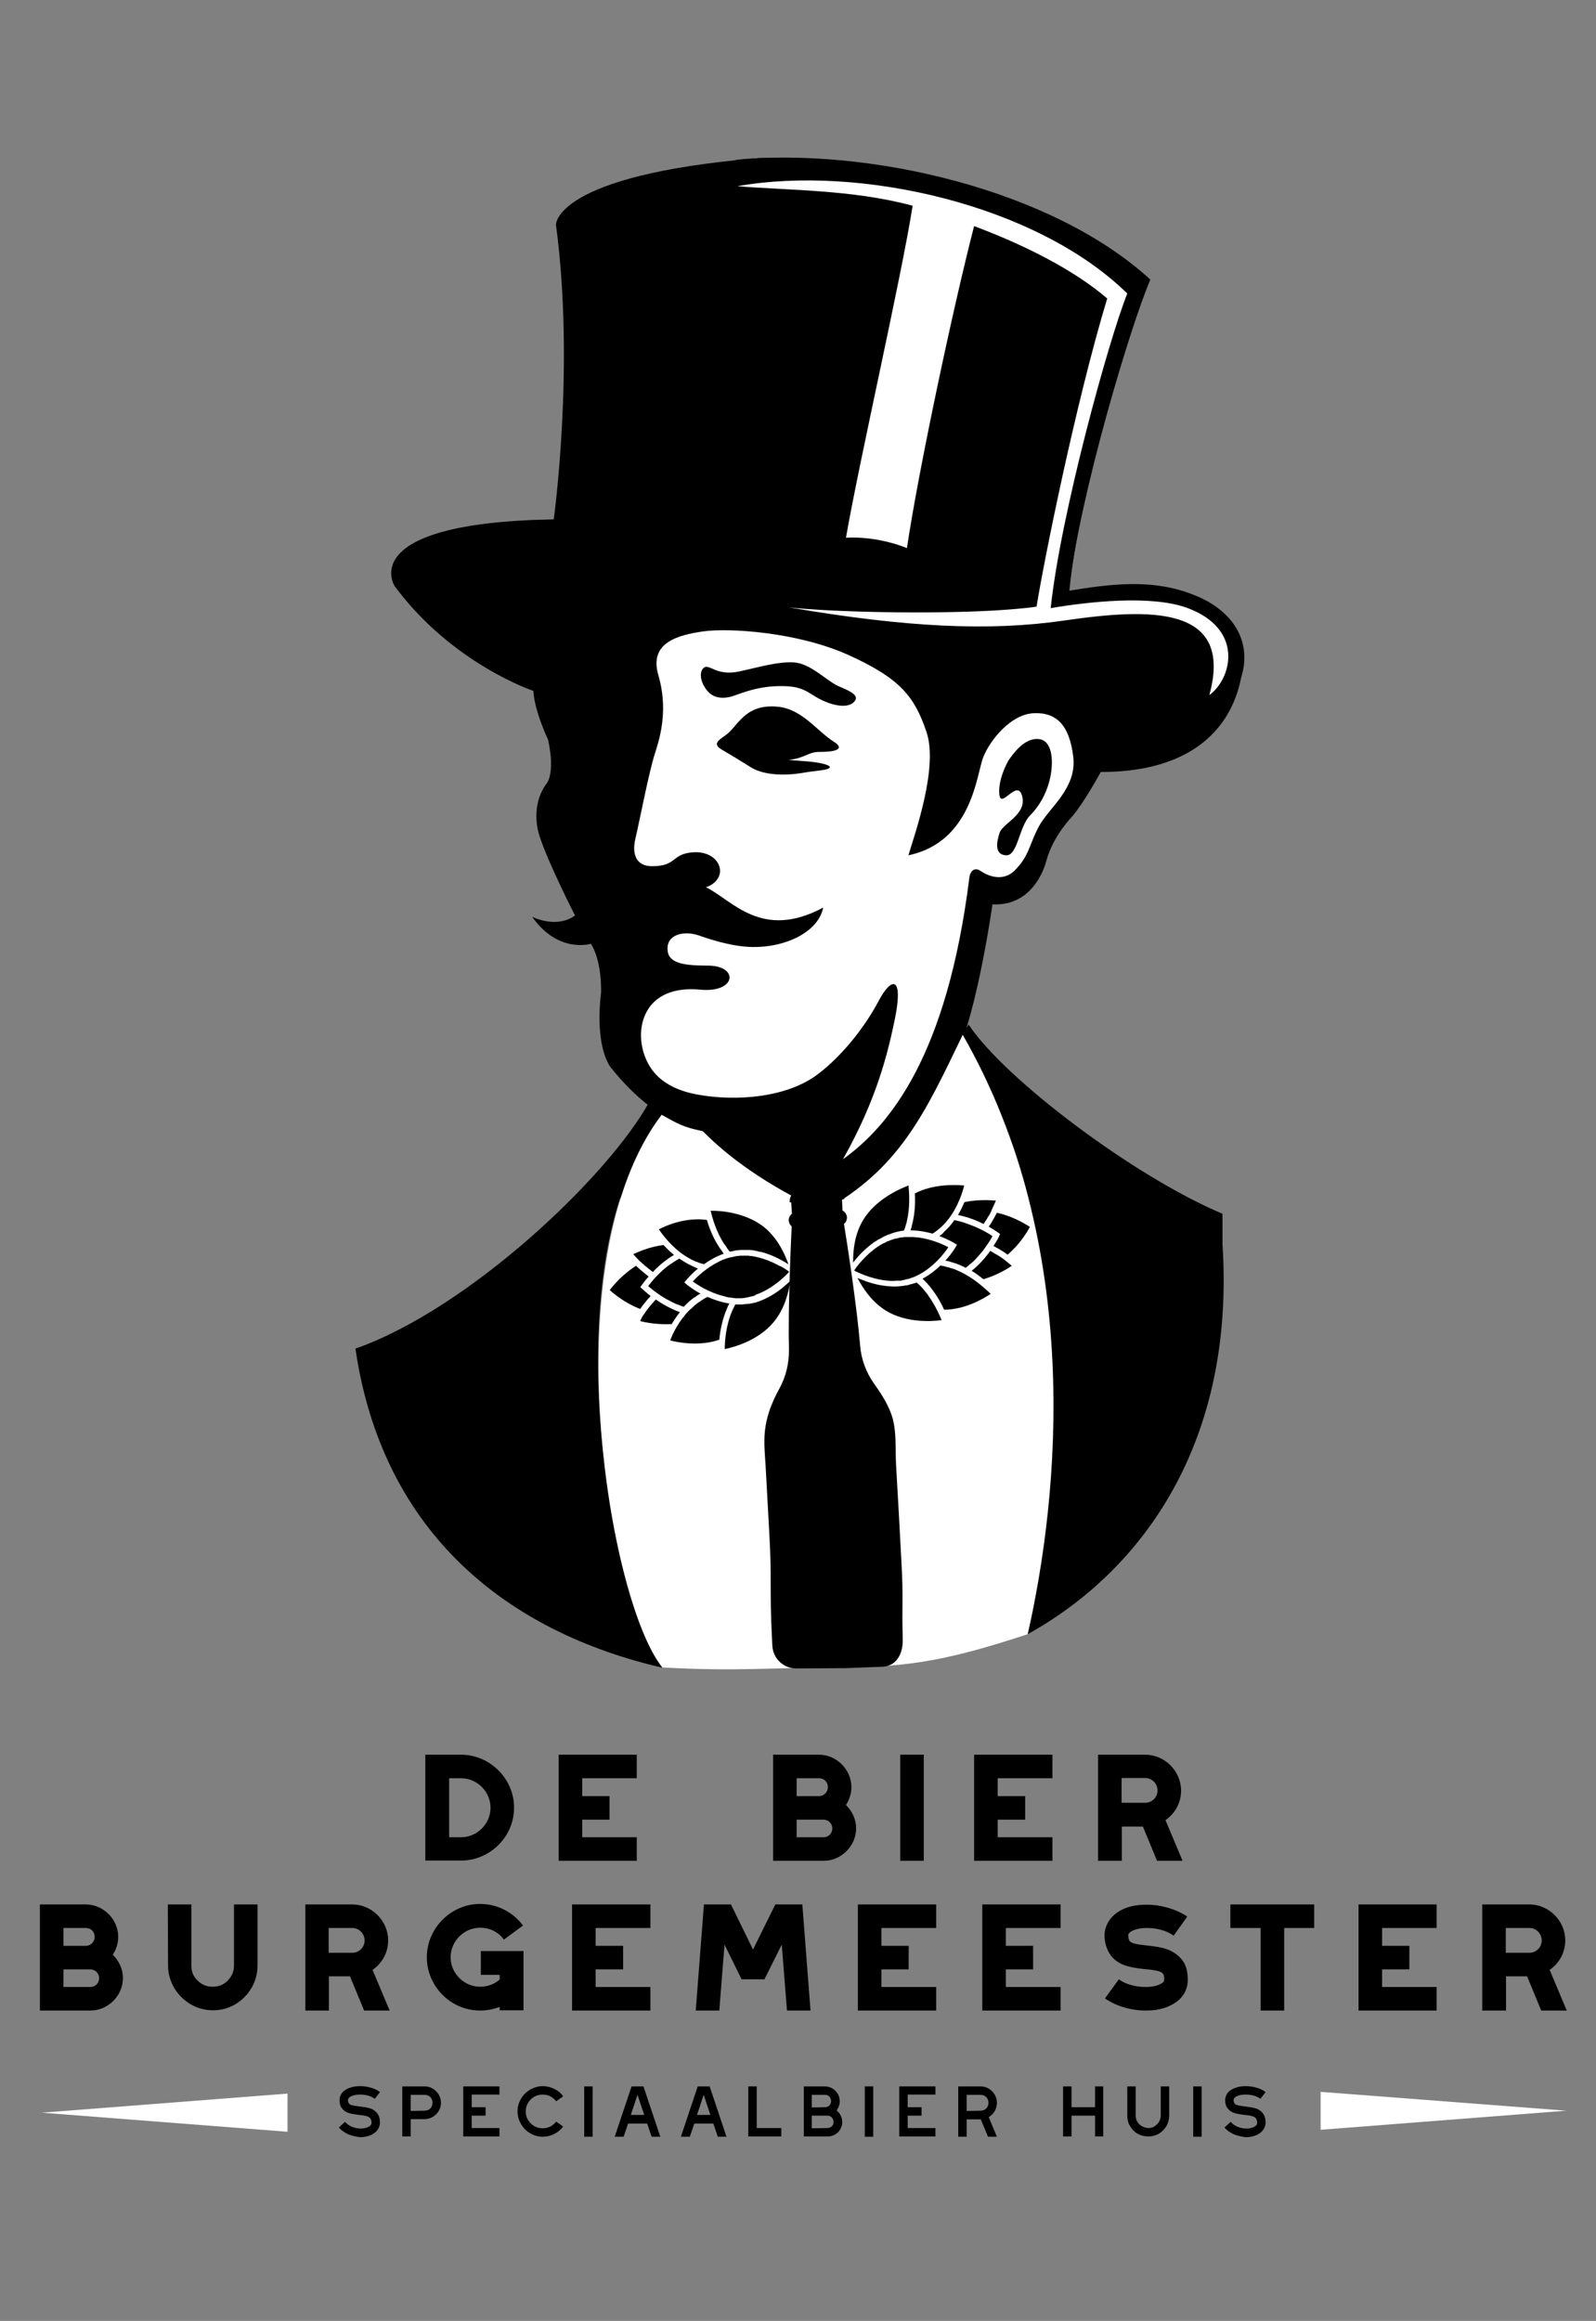<?xml version="1.0" encoding="utf-8"?>
<!-- Generator: Adobe Illustrator 27.8.0, SVG Export Plug-In . SVG Version: 6.00 Build 0)  -->
<svg version="1.1" id="Layer_1" xmlns="http://www.w3.org/2000/svg" xmlns:xlink="http://www.w3.org/1999/xlink" x="0px" y="0px"
	 viewBox="0 0 643.9 936.2" style="enable-background:new 0 0 643.9 936.2;" xml:space="preserve">
<rect x="0" y="0" width="643.9" height="936.2" fill="#808080" stroke="none"/>
<style type="text/css">
	.st0{clip-path:url(#SVGID_00000038406550443955408520000011823660507180866460_);}
	.st1{clip-path:url(#SVGID_00000015314654381175154960000017293824064820050356_);}
	.st2{clip-path:url(#SVGID_00000121251055681062736380000009161662499392169869_);fill:#FFFFFF;}
	.st3{clip-path:url(#SVGID_00000048478812570361067080000004967590202946053000_);fill:#FFFFFF;}
	.st4{clip-path:url(#SVGID_00000146493310029579813080000006212859285066217623_);}
	.st5{clip-path:url(#SVGID_00000181066418770070547060000017580915095556320645_);}
	.st6{clip-path:url(#SVGID_00000147202355163729237700000003971994219045053076_);}
	.st7{clip-path:url(#SVGID_00000138554007775464218550000017876099348112606115_);}
	.st8{clip-path:url(#SVGID_00000138556920183354544550000005600386942781010322_);}
	.st9{clip-path:url(#SVGID_00000041273017605360212680000003976379811202025354_);}
	.st10{clip-path:url(#SVGID_00000008854529135982028520000003441057476742027958_);}
	.st11{clip-path:url(#SVGID_00000134963165201622110320000009657994306043092372_);}
	.st12{clip-path:url(#SVGID_00000150821615072677217730000012086214016617986750_);}
	.st13{clip-path:url(#SVGID_00000133521255779538609900000010643952850959188353_);}
	.st14{clip-path:url(#SVGID_00000150069498370095535420000002348555681561183655_);}
	.st15{clip-path:url(#SVGID_00000156563311377902273900000010561065625869972645_);}
	.st16{clip-path:url(#SVGID_00000049187135715692049290000007794194455031883706_);}
	.st17{clip-path:url(#SVGID_00000013172185326415280660000009960901773020165008_);}
	.st18{clip-path:url(#SVGID_00000103255528346942437740000001524886475057552057_);}
	.st19{clip-path:url(#SVGID_00000055690307613582917430000011652557753725285000_);}
	.st20{clip-path:url(#SVGID_00000117672443021239155530000004435998749874673314_);}
	.st21{clip-path:url(#SVGID_00000127743940566055513280000005308083312781041306_);}
	.st22{clip-path:url(#SVGID_00000006688521583063691820000006434202314234232193_);}
	.st23{clip-path:url(#SVGID_00000160893159068706925520000009741725433520923299_);}
	.st24{clip-path:url(#SVGID_00000137826434349754970190000016172712421921010070_);}
	.st25{clip-path:url(#SVGID_00000052793839177238024640000017480805909761181361_);}
	.st26{clip-path:url(#SVGID_00000172432389257859995350000011599928189231923370_);fill:#FFFFFF;}
	.st27{clip-path:url(#SVGID_00000058585797052204482610000007786305742237098668_);}
	.st28{clip-path:url(#SVGID_00000024700600202419566770000003672723507779723399_);}
	.st29{clip-path:url(#SVGID_00000038370800753711895680000011562574781415073413_);}
	.st30{clip-path:url(#SVGID_00000157308353511967776540000006907249659877710000_);}
	.st31{clip-path:url(#SVGID_00000038376227529438852610000007454813316835818132_);}
	.st32{clip-path:url(#SVGID_00000088132494871868178940000008990414742013186441_);}
	.st33{clip-path:url(#SVGID_00000115509389030134932930000014947288329470026916_);}
	.st34{clip-path:url(#SVGID_00000079464218184134799170000008592051114390023828_);}
	.st35{clip-path:url(#SVGID_00000105395555880569066320000006950432065648999575_);}
	.st36{clip-path:url(#SVGID_00000016795392914808205960000006994925573509640331_);}
	.st37{clip-path:url(#SVGID_00000178920830386991765560000004780482249108090510_);}
	.st38{clip-path:url(#SVGID_00000087409882786075214080000001613603398884981378_);}
	.st39{clip-path:url(#SVGID_00000155114958358561841210000011706669586956839813_);}
	.st40{clip-path:url(#SVGID_00000087389137638955978850000014726487424804539525_);}
	.st41{clip-path:url(#SVGID_00000029036234245282620140000008962948431124038075_);}
	.st42{clip-path:url(#SVGID_00000158009597011317350970000002722445927233305502_);}
	.st43{clip-path:url(#SVGID_00000152258967427332457650000014566034441038772896_);}
	.st44{clip-path:url(#SVGID_00000075848778171073369310000011487115543494073489_);}
	.st45{clip-path:url(#SVGID_00000160877816346947427960000009286547606460789405_);fill:#FFFFFF;}
	.st46{clip-path:url(#SVGID_00000119826200657261483390000015511695784063560364_);fill:#FFFFFF;}
	.st47{clip-path:url(#SVGID_00000049914857235894159370000009507364938530859441_);}
	.st48{clip-path:url(#SVGID_00000083060024020911463320000004003664829817573805_);}
	.st49{clip-path:url(#SVGID_00000039816117397580008140000005022483304480882584_);}
	.st50{clip-path:url(#SVGID_00000015347342444366710780000005030469209737797001_);}
	.st51{clip-path:url(#SVGID_00000034769250852565213090000000797357226207746493_);}
	.st52{clip-path:url(#SVGID_00000028291251525021149420000013303488556613317040_);}
	.st53{clip-path:url(#SVGID_00000069369537584561699510000003822532311417660083_);}
	.st54{clip-path:url(#SVGID_00000010991851590806271630000016903378618403823033_);}
	.st55{clip-path:url(#SVGID_00000124148950898353571620000005763775765127320970_);}
	.st56{clip-path:url(#SVGID_00000028301712920888588590000009828647075205621659_);}
	.st57{clip-path:url(#SVGID_00000138570200617797050990000013855023002705259191_);}
	.st58{clip-path:url(#SVGID_00000029037564471635418170000012533623747535229579_);}
	.st59{clip-path:url(#SVGID_00000136403968871302390460000005781927573223117216_);}
	.st60{clip-path:url(#SVGID_00000044877280602557610330000003941841364655151261_);}
	.st61{clip-path:url(#SVGID_00000170256373600227713430000007087899376715643271_);}
	.st62{clip-path:url(#SVGID_00000145060569122148378690000009793181588760743058_);}
</style>
<g>
	<g>
		<defs>
			<rect id="SVGID_1_" y="0" width="643.9" height="936.2"/>
		</defs>
		<clipPath id="SVGID_00000087401973065119015610000000997689730342397588_">
			<use xlink:href="#SVGID_1_"  style="overflow:visible;"/>
		</clipPath>
		<path style="clip-path:url(#SVGID_00000087401973065119015610000000997689730342397588_);" d="M390.8,413.3
			c14.3,21.7,66.5,61.2,102.4,76.3v12.1c5.2,79.8-31.9,131.6-78.6,157.5c12.1-53.1,16.1-147.4-10.4-208.3
			c-6.2,10.5-19,23.3-37.5,32.9l-7.9,6.2L338,501.2c-3.1,7.9-6.8-1.2-9.1,4.8 M316.9,505l-14.2,1.6l-12.9-1.9
			c-20.8-2.2-32.2-9.7-39.5-21.6c-14.7,42.9-13.1,127.5,16.9,189.6c-61.5-14.2-112.8-53.4-123.8-128.7
			c45.8-16.1,102.3-69.7,118.7-99.8"/>
	</g>
	<g>
		<defs>
			<rect id="SVGID_00000106849751547789289410000002956214803341215648_" y="0" width="643.9" height="936.2"/>
		</defs>
		<clipPath id="SVGID_00000101796536302733414720000002627446650640019599_">
			<use xlink:href="#SVGID_00000106849751547789289410000002956214803341215648_"  style="overflow:visible;"/>
		</clipPath>
		<path style="clip-path:url(#SVGID_00000101796536302733414720000002627446650640019599_);" d="M246.6,430.8c0,0-6.8-7.3-4.1-30.5
			c0,0,0.5-12.3-4.1-19.6c0,0-13.2,4.1-23.7-10.9c0,0,9.6,5,17.3-0.5c0,0-10.5-20.5-14.1-31.4c0,0-4.6-11.4,2.3-21.4
			c0,0,4.1-3.6,0.9-18.2c0,0-5.5-11.4-5.9-19.6c0,0-32.8-10.9-56-42.3c0,0-16.4-25.5,64.2-26.9c0,0,8.6-61.9,0.9-118.8
			c0,0-0.9-20,81.5-26.9c0,0,91-5,157.5,48.3c0,0-26.9,74.7-31.9,126.5c0,0,66-14.1,70.1,25.9c0,0,2.7,46.9-57.4,46.9
			c0,0-6.4,11.8-11.4,17.8c0,0-7.7,7.7-10.5,17.8c0,0-4.1,18.7-21.8,17.8c0,0-7.3,51.9-17.3,65.5c0,0-25.5,50.5-52.3,58.3
			c0,0-17.8-3.6-47.3-32.3C283.5,456.3,265.8,454.9,246.6,430.8"/>
	</g>
	<g>
		<defs>
			<rect id="SVGID_00000117663562455157675310000000442971727329318529_" y="0" width="643.9" height="936.2"/>
		</defs>
		<clipPath id="SVGID_00000113312978128693524690000008524171845248735123_">
			<use xlink:href="#SVGID_00000117663562455157675310000000442971727329318529_"  style="overflow:visible;"/>
		</clipPath>
		<path style="clip-path:url(#SVGID_00000113312978128693524690000008524171845248735123_);fill:#FFFFFF;" d="M267.2,672.6
			c30,1.7,45,0,71.4,0c28.5,0,44.9-3.2,76-13.4c12.8-56,22.6-156.8-26.2-241.8c-15.6,32.5-25.7,54.2-56.4,71.2
			c-23-10.5-38.6-22.3-48.5-32.3c-8.7-1.9-9.4-2.7-16.6-6.6C222.2,508.7,245.8,646.1,267.2,672.6"/>
	</g>
	<g>
		<defs>
			<rect id="SVGID_00000096781170286031161840000006234315461579164811_" y="0" width="643.9" height="936.2"/>
		</defs>
		<clipPath id="SVGID_00000075153991557843239960000010666158423616821376_">
			<use xlink:href="#SVGID_00000096781170286031161840000006234315461579164811_"  style="overflow:visible;"/>
		</clipPath>
		<path style="clip-path:url(#SVGID_00000075153991557843239960000010666158423616821376_);fill:#FFFFFF;" d="M290.5,351.4
			c0,2.5-2,5.3-5.7,6.5c10.5,5,22.3,21.6,47.3,8.2c-1.9,9.8-15.1,16.1-28.4,15.9c-9.3-0.1-19.4-3.9-22.2-4.8
			c-6-1.9-13.1-0.1-12.1,6.6c0.7,5.1,7.8,5.7,16.1,5.7c12.8,0,11.6,11.1-3,9.7c-22.4-2.1-26.7,15.1-22.4,26.7
			c1.8,4.8,6,12.8,21.2,15.6c15.6,2.9,36.3,1.3,48.8-8.3c9.5-7.2,18.7-18.7,24.3-29.3c5.4-10.3,10.1-10,6.7,6.8
			c-2.8,13.7-7.3,32.6-21,56.9c18.8-13.5,42-41.6,51-113.7c0.2-1.8,1.6-4.5,4.5-2.6c3.8,2.6,9.4,4.1,13.7-0.1c6-6,5.8-10.2,9.8-17.8
			c4-7.5,15.4-15.3,13.9-28.1c-1.5-12.8-6.8-18.1-16.1-17.6c-9.2,0.5-17.5,10.9-20.2,17.7c-2.7,6.7-4.4,34.2-30.2,39.6
			c2.7-9,12.1-35.5,7.3-49.7c-4.8-14.3-10.6-21.6-31.3-31c-20.7-9.4-48.6-11.1-58.9-9.6s-21.8,4.6-18,17.6s1.2,23.8-1.3,31.4
			s-6.2,27.2-8,34.8c-1.1,4.7-0.6,10.9,6.8,10.9c10.1,0,7.6-4.9,16.4-5.6C285.8,343.3,290.5,346.8,290.5,351.4 M403.3,335.9
			c1.3-3.9,11-7.3,9.1-14.7c-1.9-7.4-8.5,5.3-9.2-0.6c-0.7-5.6,2.9-12.8,4.1-14.5c3.6-5.1,7.4-8.3,11.6-8c4.9,0.3,6.1,6.7,5.2,13.3
			c-0.9,6.6-4,13-8.5,17.5s-5,16.4-9.7,16.1C401.2,344.8,402,339.8,403.3,335.9 M333.9,283.4c-7.2-2.7-8.1-6.2-16.6-6.6
			c-8.7-0.4-15.1,1.6-20.5,3.6c-5,1.9-9,1.2-11.4-1.7c-3.1-3.7-3.3-7.8-1.5-9.3c2.2-1.9,5,3.4,14.1,1.5c7.6-1.6,15.6-4.1,22.3-3.7
			c6.7,0.4,13.3,7.5,17.8,9.5c3.4,1.5,8.3,3.3,7,5.7C343.5,285.1,339.3,285.4,333.9,283.4 M292.7,296.6c5-3.5,7.5-12.4,20.2-11.6
			c10.6,0.6,16.2,9.6,23.8,14.4c1.6,1,4.9,3.9-6.1,3.9c-4.7,0-5.8,2.6-12.5,3.2c1.6,0.2,3.5,0.3,6,0.5c7,0.4,13.2,2,9.7,3.2
			c-1.6,0.6-5.7,0.8-9,1.4c-10.6,1.9-18,0.3-21.7-2c-5.2-3.2-5.9-3.7-11.7-7.1C287.5,300.2,289.4,298.9,292.7,296.6"/>
	</g>
	<g>
		<defs>
			<rect id="SVGID_00000145757497433731639190000009745771939280545166_" y="0" width="643.9" height="936.2"/>
		</defs>
		<clipPath id="SVGID_00000071530123032760228980000013671722345760459185_">
			<use xlink:href="#SVGID_00000145757497433731639190000009745771939280545166_"  style="overflow:visible;"/>
		</clipPath>
		<path style="clip-path:url(#SVGID_00000071530123032760228980000013671722345760459185_);" d="M405.9,241.6c5.2-0.3,10.5-1,16-1.8
			c3-17.8,14.1-84.2,31.6-125.6c-14.6-11.8-34.1-21.3-55.6-28.8c-9.1,33.1-24.1,99.5-29.1,130.9c0,0-12.2-3.5-24.4-5.7
			c4.2-31.9,16.6-105.3,21.5-134.7c-24-6-48.5-9.7-69.6-11.4c54.5-5.3,128.6,12.2,167.8,48.3c-8,18.5-28.6,87.3-32.9,125.5
			c15.9-2.6,32.4-4.8,48.1,0.8c24.4,8.6,25.3,26.5,20.3,36.9c1.4-22.7-25.9-35.3-62.8-30.3c-32.4,4.4-68.4,2.8-119.2-5.4
			C337.1,242.3,378.9,243,405.9,241.6"/>
	</g>
	<g>
		<defs>
			<rect id="SVGID_00000053531540067467080530000009959352094716230810_" y="0" width="643.9" height="936.2"/>
		</defs>
		<clipPath id="SVGID_00000013881024964621995970000009524054487354554753_">
			<use xlink:href="#SVGID_00000053531540067467080530000009959352094716230810_"  style="overflow:visible;"/>
		</clipPath>
		<path style="clip-path:url(#SVGID_00000013881024964621995970000009524054487354554753_);" d="M342.6,511.5l0.6,2.4
			c-6.2,1.5-12,0.2-15.8-3.6l1.7-1.7C332.3,511.7,337.2,512.8,342.6,511.5"/>
	</g>
	<g>
		<defs>
			<rect id="SVGID_00000172415066731178000900000004104277592945957800_" y="0" width="643.9" height="936.2"/>
		</defs>
		<clipPath id="SVGID_00000029032753641328093650000014235000382978517671_">
			<use xlink:href="#SVGID_00000172415066731178000900000004104277592945957800_"  style="overflow:visible;"/>
		</clipPath>
		<path style="clip-path:url(#SVGID_00000029032753641328093650000014235000382978517671_);" d="M400.1,488c0.1-0.2,0.2-0.4,0.3-0.6
			c0.6-1.3,1.1-2.4,1.4-3.1c-2.4-0.2-7.3-0.5-12.7,0.6c-0.7,1.6-1.5,3.4-2.6,5.2c4,0.8,7.5,2.2,10.3,3.6l0.1-0.1
			c0.1-0.2,0.3-0.4,0.4-0.6c0.1-0.1,0.2-0.2,0.2-0.4c0.1-0.1,0.2-0.3,0.3-0.4c0.1-0.1,0.2-0.3,0.3-0.4c0.1-0.1,0.1-0.2,0.2-0.4
			c0.1-0.2,0.2-0.3,0.3-0.5c0.1-0.1,0.1-0.2,0.2-0.3c0.2-0.3,0.3-0.5,0.5-0.8c0.1-0.1,0.1-0.2,0.2-0.4c0.1-0.1,0.2-0.3,0.2-0.4
			c0.1-0.2,0.2-0.4,0.3-0.6C400,488.3,400,488.2,400.1,488"/>
	</g>
	<g>
		<defs>
			<rect id="SVGID_00000054985311838304097910000011771139773485012155_" y="0" width="643.9" height="936.2"/>
		</defs>
		<clipPath id="SVGID_00000003807177603382427690000013115880798650669186_">
			<use xlink:href="#SVGID_00000054985311838304097910000011771139773485012155_"  style="overflow:visible;"/>
		</clipPath>
		<path style="clip-path:url(#SVGID_00000003807177603382427690000013115880798650669186_);" d="M415.5,494.9
			c-2-1.3-7.2-4.4-13.3-5.7c-0.7,1.3-1.5,2.8-2.4,4.3l0,0c-0.3,0.4-0.6,0.9-0.9,1.3c2.1,1.2,3.5,2.2,3.8,2.4l0,0l0.8,0.6l-0.4,0.8
			v0.1c-0.1,0.2-0.8,1.7-2.3,3.9c0.5,0.2,0.9,0.5,1.4,0.8c0,0,0,0,0.1,0c1.6,0.9,3,1.8,4.2,2.7C411.3,502.1,414.4,497,415.5,494.9"
			/>
	</g>
	<g>
		<defs>
			<rect id="SVGID_00000162340057018944139140000011276889575746673040_" y="0" width="643.9" height="936.2"/>
		</defs>
		<clipPath id="SVGID_00000036953005979051805060000007440106022909597596_">
			<use xlink:href="#SVGID_00000162340057018944139140000011276889575746673040_"  style="overflow:visible;"/>
		</clipPath>
		<path style="clip-path:url(#SVGID_00000036953005979051805060000007440106022909597596_);" d="M348.3,492
			c-3.5,5.8-4.2,12.4-4.1,17.3c1.8-2.4,4.8-5.7,8.7-8.4c0.1,0,0.1-0.1,0.2-0.1c0.2-0.1,0.3-0.2,0.5-0.3c0.1-0.1,0.2-0.1,0.3-0.2
			c0.2-0.2,0.5-0.3,0.7-0.4c0.1-0.1,0.3-0.2,0.4-0.2c0.1-0.1,0.3-0.1,0.4-0.2c0.2-0.1,0.3-0.2,0.5-0.3c0.1-0.1,0.2-0.1,0.3-0.2
			c0.3-0.1,0.5-0.3,0.8-0.4c0.1,0,0.2-0.1,0.3-0.1c0.2-0.1,0.4-0.2,0.6-0.3c0.1,0,0.2-0.1,0.3-0.1c0.3-0.1,0.6-0.2,0.9-0.3
			c0.1,0,0.1,0,0.2-0.1c0.3-0.1,0.5-0.2,0.8-0.3c0.1,0,0.2-0.1,0.3-0.1c0.3-0.1,0.6-0.2,1-0.3c0.3-0.1,0.6-0.1,0.9-0.2
			c0.2,0,0.3-0.1,0.5-0.1c0.1,0,0.3,0,0.4-0.1c0.5-0.1,1-0.2,1.5-0.2c0-0.1,0.1-0.2,0.1-0.3c0-0.1,0.1-0.2,0.1-0.2
			c0.1-0.3,0.2-0.6,0.3-0.9c0-0.1,0.1-0.2,0.1-0.4c0.1-0.2,0.1-0.4,0.2-0.6c0.1-0.3,0.2-0.7,0.3-1v-0.1c1.5-6.2,1-12.1,0.7-14.7
			C362.9,479.6,353.4,483.7,348.3,492"/>
	</g>
	<g>
		<defs>
			<rect id="SVGID_00000096051693296431865310000013940199159806294445_" y="0" width="643.9" height="936.2"/>
		</defs>
		<clipPath id="SVGID_00000023960663811733739800000016181551743003578255_">
			<use xlink:href="#SVGID_00000096051693296431865310000013940199159806294445_"  style="overflow:visible;"/>
		</clipPath>
		<path style="clip-path:url(#SVGID_00000023960663811733739800000016181551743003578255_);" d="M387.6,513.1
			c-0.1,0-0.1-0.1-0.2-0.1c-0.4-0.2-0.7-0.3-1.1-0.5c-0.1-0.1-0.3-0.1-0.4-0.2c-0.2-0.1-0.3-0.1-0.5-0.2c-0.2-0.1-0.4-0.1-0.5-0.2
			c-0.1,0-0.3-0.1-0.4-0.1c-0.3-0.1-0.6-0.2-1-0.3c-0.1,0-0.2,0-0.2-0.1c-0.3-0.1-0.5-0.1-0.8-0.2c-0.1,0-0.2,0-0.4-0.1
			c-0.2-0.1-0.5-0.1-0.7-0.2c-0.1,0-0.2,0-0.3-0.1c-0.3-0.1-0.7-0.1-1-0.2c-0.2,0-0.4,0-0.5-0.1h-0.1h-0.1c-2,1.9-4.4,3.8-7.2,5.3
			c0,0,0,0,0.1,0.1c0.2,0.2,0.3,0.3,0.5,0.5c0.1,0.1,0.2,0.2,0.3,0.3c0.2,0.2,0.4,0.4,0.6,0.6l0.1,0.1c3.4,3.7,5.7,7.8,7.1,10.9
			c8.5,0,16.1-4.6,18.8-6.4C397.8,520.2,393.5,515.9,387.6,513.1"/>
	</g>
	<g>
		<defs>
			<rect id="SVGID_00000000909964535454635640000014253535452201284783_" y="0" width="643.9" height="936.2"/>
		</defs>
		<clipPath id="SVGID_00000161594275161527567930000017883342277833533840_">
			<use xlink:href="#SVGID_00000000909964535454635640000014253535452201284783_"  style="overflow:visible;"/>
		</clipPath>
		<path style="clip-path:url(#SVGID_00000161594275161527567930000017883342277833533840_);" d="M369.1,481.4
			c0.2,3.4,0.1,8.1-1.2,12.9v0.1c-0.1,0.3-0.2,0.6-0.2,0.8c0,0.1-0.1,0.2-0.1,0.3c-0.1,0.2-0.1,0.4-0.2,0.7v0.1
			c3.2,0,6.2,0.6,8.8,1.3c0.2-0.1,0.5-0.3,0.7-0.4l0,0l0,0c0.3-0.2,0.6-0.4,0.8-0.6c0.1-0.1,0.2-0.1,0.3-0.2
			c0.2-0.2,0.4-0.3,0.6-0.5c0.1-0.1,0.2-0.2,0.3-0.2c0.2-0.2,0.4-0.4,0.6-0.5c0.1-0.1,0.1-0.1,0.2-0.2c0.2-0.2,0.5-0.5,0.7-0.7
			c0.1-0.1,0.2-0.2,0.3-0.3c0.1-0.1,0.3-0.3,0.4-0.4s0.2-0.3,0.4-0.4c0.1-0.1,0.2-0.2,0.3-0.4c0.2-0.3,0.5-0.6,0.7-0.9
			c0.1-0.1,0.1-0.1,0.2-0.2c3.9-5.1,5.7-11,6.3-13.5C385.4,477.9,376.6,477.5,369.1,481.4"/>
	</g>
	<g>
		<defs>
			<rect id="SVGID_00000048496857360983789310000014492869236041375910_" y="0" width="643.9" height="936.2"/>
		</defs>
		<clipPath id="SVGID_00000086689596752334913190000017223569558572334213_">
			<use xlink:href="#SVGID_00000048496857360983789310000014492869236041375910_"  style="overflow:visible;"/>
		</clipPath>
		<path style="clip-path:url(#SVGID_00000086689596752334913190000017223569558572334213_);" d="M405.4,508.3
			c-1-0.8-2.2-1.6-3.6-2.4c-0.1,0-0.1-0.1-0.2-0.1c-0.2-0.1-0.4-0.2-0.5-0.3c-0.1-0.1-0.2-0.1-0.3-0.2c-0.2-0.1-0.3-0.2-0.5-0.3
			c-0.2-0.1-0.4-0.2-0.6-0.3c-0.1,0-0.1-0.1-0.2-0.1c-1.8,2.5-4.3,5.5-7.5,8c1.8,1.1,3.4,2.3,4.7,3.4c5.3-1.5,9.6-4.1,11.5-5.4
			C407.6,510.1,406.6,509.3,405.4,508.3L405.4,508.3"/>
	</g>
	<g>
		<defs>
			<rect id="SVGID_00000026159673259607536730000005834008029994199447_" y="0" width="643.9" height="936.2"/>
		</defs>
		<clipPath id="SVGID_00000182523930931278557180000001827269289208172455_">
			<use xlink:href="#SVGID_00000026159673259607536730000005834008029994199447_"  style="overflow:visible;"/>
		</clipPath>
		<path style="clip-path:url(#SVGID_00000182523930931278557180000001827269289208172455_);" d="M380.4,497.5
			c-0.2,0.2-0.4,0.3-0.6,0.5c-0.1,0.1-0.3,0.2-0.4,0.3c-0.1,0.1-0.3,0.2-0.4,0.3l0,0c3.4,1.3,5.7,2.6,6.1,2.9l0,0l0,0l0,0l1,0.6
			l-0.6,1l0,0l0,0l0,0c-0.2,0.4-1.6,2.7-4.1,5.4l0,0c0.2,0,0.3,0.1,0.5,0.1s0.4,0.1,0.6,0.1c0.2,0.1,0.5,0.1,0.7,0.2
			c0.1,0,0.2,0,0.3,0.1c0.3,0.1,0.6,0.2,0.9,0.3c0,0,0,0,0.1,0c1.8,0.5,3.5,1.3,5.1,2.1l0,0c0.3-0.2,0.6-0.5,0.9-0.7
			c0.1-0.1,0.2-0.1,0.2-0.2c0.2-0.2,0.5-0.4,0.7-0.6c0.1-0.1,0.2-0.2,0.3-0.2c0.3-0.2,0.5-0.5,0.8-0.7c0.1-0.1,0.2-0.2,0.3-0.3
			c0.2-0.2,0.4-0.4,0.6-0.6c0.1-0.1,0.2-0.2,0.3-0.3c0.2-0.3,0.5-0.5,0.7-0.8c0.1-0.1,0.1-0.1,0.2-0.2c0.2-0.2,0.4-0.4,0.6-0.7
			c0.1-0.1,0.1-0.1,0.2-0.2c2.3-2.7,3.9-5.3,4.8-6.8V499c0.1-0.2,0.2-0.3,0.2-0.4c-1.6-1.1-5.5-3.4-10.3-5c-0.1,0-0.1,0-0.2-0.1
			c-0.3-0.1-0.6-0.2-0.9-0.3c-0.1,0-0.2,0-0.2-0.1c-0.4-0.1-0.7-0.2-1.1-0.3c-0.1,0-0.2-0.1-0.3-0.1c-0.3-0.1-0.6-0.1-0.9-0.2
			c-0.1,0-0.2,0-0.3-0.1c-0.4-0.1-0.8-0.2-1.1-0.2c0,0,0,0-0.1,0c-1,1.5-2.2,2.9-3.6,4.2l0,0c-0.2,0.2-0.5,0.4-0.7,0.7
			C380.5,497.3,380.5,497.4,380.4,497.5"/>
	</g>
	<g>
		<defs>
			<rect id="SVGID_00000162353691307435090010000000513117841777275556_" y="0" width="643.9" height="936.2"/>
		</defs>
		<clipPath id="SVGID_00000034058970829528341580000010530030554300152739_">
			<use xlink:href="#SVGID_00000162353691307435090010000000513117841777275556_"  style="overflow:visible;"/>
		</clipPath>
		<path style="clip-path:url(#SVGID_00000034058970829528341580000010530030554300152739_);" d="M371.5,518.9
			c-0.1-0.1-0.2-0.2-0.3-0.3c-0.1-0.1-0.2-0.2-0.3-0.3c-0.2-0.2-0.5-0.4-0.7-0.6c-0.1-0.1-0.1-0.1-0.2-0.2c-0.1-0.1-0.2-0.1-0.2-0.2
			c-0.5,0.2-1,0.4-1.4,0.5c-0.1,0-0.3,0.1-0.4,0.1s-0.3,0.1-0.5,0.1c-0.3,0.1-0.6,0.2-0.9,0.3s-0.7,0.2-1,0.2c-0.1,0-0.2,0-0.3,0
			c-0.3,0.1-0.6,0.1-0.9,0.2h-0.1c-0.3,0-0.7,0.1-1,0.1h-0.1c-0.3,0-0.6,0.1-0.9,0.1h-0.1c-5.8,0.3-11.1-1.3-14.8-2.8l0,0
			c-0.4-0.2-0.8-0.3-1.2-0.5c-0.1,0-0.2-0.1-0.2-0.1s-0.1,0-0.1-0.1c2.1,4.1,5.8,9.8,11.7,13.4c8.4,5,18.7,4.2,22.3,3.7
			C378.8,529.9,376.2,523.9,371.5,518.9"/>
	</g>
	<g>
		<defs>
			<rect id="SVGID_00000061459883763729838970000010461079501792227735_" y="0" width="643.9" height="936.2"/>
		</defs>
		<clipPath id="SVGID_00000132051966567004311030000011058466085902558399_">
			<use xlink:href="#SVGID_00000061459883763729838970000010461079501792227735_"  style="overflow:visible;"/>
		</clipPath>
		<path style="clip-path:url(#SVGID_00000132051966567004311030000011058466085902558399_);" d="M361,516.6c0.2,0,0.4,0,0.5,0
			s0.2,0,0.4,0c0.2,0,0.3,0,0.5,0c0.1,0,0.3,0,0.4,0s0.3,0,0.4,0c0.2,0,0.3,0,0.5-0.1c0.1,0,0.3,0,0.4-0.1c0.2,0,0.4-0.1,0.6-0.1
			c0.1,0,0.2,0,0.3-0.1c0.3-0.1,0.6-0.1,0.9-0.2c0.3-0.1,0.6-0.2,0.9-0.2l0,0c0.3-0.1,0.6-0.2,0.8-0.3l0,0c0.3-0.1,0.6-0.2,0.9-0.3
			l0,0c0.3-0.1,0.6-0.2,0.8-0.4c0,0,0,0,0.1,0c0.7-0.3,1.4-0.7,2-1c0.1-0.1,0.2-0.1,0.3-0.2c0.2-0.1,0.5-0.3,0.7-0.4
			c0.2-0.1,0.4-0.3,0.6-0.4c0.1-0.1,0.2-0.1,0.3-0.2c4.7-3.2,8-7.5,9.3-9.5c-2.1-1.1-7-3.4-12.7-4c-0.1,0-0.2,0-0.4,0
			c-0.3,0-0.5,0-0.8-0.1c-0.3,0-0.5,0-0.8,0c-0.1,0-0.2,0-0.4,0c-0.8,0-1.5,0-2.3,0h-0.1c-0.3,0-0.6,0-0.9,0.1l0,0
			c-0.3,0-0.6,0.1-0.9,0.1l0,0c-0.3,0-0.6,0.1-0.9,0.2l0,0c-0.3,0.1-0.6,0.1-0.9,0.2s-0.6,0.1-0.9,0.2c-0.1,0-0.2,0.1-0.2,0.1
			c-0.2,0.1-0.4,0.1-0.6,0.2c-0.1,0-0.2,0.1-0.3,0.1c-0.2,0.1-0.4,0.1-0.6,0.2c-0.1,0-0.2,0.1-0.2,0.1c-0.2,0.1-0.4,0.2-0.6,0.2
			c-0.1,0-0.1,0.1-0.2,0.1c-0.2,0.1-0.4,0.2-0.6,0.3l-0.1,0.1c-0.2,0.1-0.5,0.2-0.7,0.3h-0.1c-3.9,2.1-7,5.1-9.1,7.5
			c0,0,0,0-0.1,0.1s-0.1,0.2-0.2,0.2c-1.1,1.3-1.9,2.4-2.4,3.2c2.5,1.3,8.9,4.2,15.9,4.2h0.5V516.6z"/>
	</g>
	<g>
		<defs>
			<rect id="SVGID_00000013174261473386722750000004993003073510304406_" y="0" width="643.9" height="936.2"/>
		</defs>
		<clipPath id="SVGID_00000145765348344267650470000007117868198095193007_">
			<use xlink:href="#SVGID_00000013174261473386722750000004993003073510304406_"  style="overflow:visible;"/>
		</clipPath>
		<path style="clip-path:url(#SVGID_00000145765348344267650470000007117868198095193007_);" d="M320.3,511.5l0.2,2.4
			c6.4-0.6,11.4-3.8,13.7-8.7l-2.2-1C330,508.3,325.8,511,320.3,511.5"/>
	</g>
	<g>
		<defs>
			<rect id="SVGID_00000108277439237256575380000002460975446843969417_" y="0" width="643.9" height="936.2"/>
		</defs>
		<clipPath id="SVGID_00000096052194217152264410000005927830081953847464_">
			<use xlink:href="#SVGID_00000108277439237256575380000002460975446843969417_"  style="overflow:visible;"/>
		</clipPath>
		<path style="clip-path:url(#SVGID_00000096052194217152264410000005927830081953847464_);" d="M258.2,508.8
			c-0.1-0.1-0.3-0.3-0.4-0.4c-1-1-1.8-1.9-2.3-2.5c2.1-1,6.7-3,12.2-3.7c1.2,1.3,2.6,2.7,4.2,4c-3.5,2.1-6.4,4.6-8.5,6.9l-0.1-0.1
			c-0.2-0.1-0.4-0.3-0.6-0.4c-0.1-0.1-0.2-0.2-0.3-0.3c-0.1-0.1-0.3-0.2-0.4-0.3c-0.1-0.1-0.3-0.2-0.4-0.3c-0.1-0.1-0.2-0.2-0.3-0.3
			c-0.1-0.1-0.3-0.2-0.4-0.3c-0.1-0.1-0.2-0.2-0.3-0.2c-0.2-0.2-0.5-0.4-0.7-0.6c-0.1-0.1-0.2-0.2-0.3-0.3c-0.1-0.1-0.2-0.2-0.4-0.3
			c-0.2-0.2-0.3-0.3-0.5-0.5C258.4,509,258.3,508.9,258.2,508.8"/>
	</g>
	<g>
		<defs>
			<rect id="SVGID_00000031920359020836984750000017349115811714263688_" y="0" width="643.9" height="936.2"/>
		</defs>
		<clipPath id="SVGID_00000084528037252290883130000005190970648659610787_">
			<use xlink:href="#SVGID_00000031920359020836984750000017349115811714263688_"  style="overflow:visible;"/>
		</clipPath>
		<path style="clip-path:url(#SVGID_00000084528037252290883130000005190970648659610787_);" d="M246,520.4
			c1.4-1.9,5.3-6.5,10.6-9.8c1.1,1,2.3,2.1,3.8,3.3l0,0c0.4,0.3,0.8,0.6,1.3,1c-1.6,1.8-2.6,3.2-2.8,3.5l0,0l-0.6,0.8l0.7,0.6
			l0.1,0.1c0.1,0.1,1.4,1.3,3.4,2.9c-0.4,0.4-0.7,0.8-1.1,1.2c0,0,0,0-0.1,0.1c-1.2,1.4-2.2,2.7-3,3.9
			C252.4,525.8,247.8,522,246,520.4"/>
	</g>
	<g>
		<defs>
			<rect id="SVGID_00000162331842682998331830000010463733059452980639_" y="0" width="643.9" height="936.2"/>
		</defs>
		<clipPath id="SVGID_00000149370223511919047420000001682926708191371918_">
			<use xlink:href="#SVGID_00000162331842682998331830000010463733059452980639_"  style="overflow:visible;"/>
		</clipPath>
		<path style="clip-path:url(#SVGID_00000149370223511919047420000001682926708191371918_);" d="M308.4,495.1
			c5.2,4.3,8.1,10.3,9.7,14.9c-2.5-1.6-6.4-3.8-11-5c-0.1,0-0.1,0-0.2,0c-0.2-0.1-0.4-0.1-0.6-0.1c-0.1,0-0.2,0-0.3-0.1
			c-0.3-0.1-0.6-0.1-0.8-0.2c-0.2,0-0.3-0.1-0.5-0.1c-0.1,0-0.3,0-0.4-0.1c-0.2,0-0.4-0.1-0.5-0.1s-0.2,0-0.4,0
			c-0.3,0-0.6-0.1-0.9-0.1c-0.1,0-0.2,0-0.3,0c-0.2,0-0.5,0-0.7,0c-0.1,0-0.2,0-0.3,0c-0.3,0-0.6,0-1,0H300c-0.3,0-0.5,0-0.8,0
			c-0.1,0-0.2,0-0.3,0c-0.3,0-0.7,0-1,0.1c-0.3,0-0.6,0.1-1,0.1c-0.2,0-0.3,0-0.5,0.1c-0.1,0-0.3,0-0.4,0.1c-0.5,0.1-1,0.2-1.5,0.3
			c-0.1-0.1-0.1-0.2-0.2-0.2c-0.1-0.1-0.1-0.1-0.2-0.2c-0.2-0.3-0.4-0.5-0.6-0.8c-0.1-0.1-0.2-0.2-0.2-0.3c-0.1-0.2-0.2-0.3-0.3-0.5
			c-0.2-0.3-0.4-0.6-0.6-0.8c0,0,0-0.1-0.1-0.1c-3.5-5.3-5-11.1-5.6-13.6C290.5,488.3,300.8,489,308.4,495.1"/>
	</g>
	<g>
		<defs>
			<rect id="SVGID_00000103972309432416382790000003900958826183199403_" y="0" width="643.9" height="936.2"/>
		</defs>
		<clipPath id="SVGID_00000014627677657415504610000006844543076919276965_">
			<use xlink:href="#SVGID_00000103972309432416382790000003900958826183199403_"  style="overflow:visible;"/>
		</clipPath>
		<path style="clip-path:url(#SVGID_00000014627677657415504610000006844543076919276965_);" d="M278.4,528.2c0.1,0,0.1-0.1,0.2-0.1
			c0.3-0.3,0.6-0.5,0.9-0.8c0.1-0.1,0.2-0.2,0.3-0.3c0.1-0.1,0.3-0.2,0.4-0.4c0.2-0.1,0.3-0.2,0.5-0.4c0.1-0.1,0.2-0.2,0.4-0.3
			c0.3-0.2,0.5-0.4,0.8-0.6c0.1,0,0.1-0.1,0.2-0.1c0.2-0.2,0.5-0.3,0.7-0.5c0.1-0.1,0.2-0.1,0.3-0.2c0.2-0.1,0.4-0.3,0.6-0.4
			c0.1-0.1,0.2-0.1,0.3-0.2c0.3-0.2,0.6-0.3,0.9-0.5c0.2-0.1,0.3-0.2,0.5-0.2h0.1c0,0,0,0,0.1,0c2.5,1.1,5.4,2.1,8.6,2.6v0.1
			c-0.1,0.2-0.2,0.4-0.3,0.6l-0.2,0.3c-0.1,0.3-0.2,0.5-0.3,0.8l-0.1,0.2c-2,4.6-2.8,9.3-3.1,12.6c-8,2.8-16.7,1.1-19.8,0.3
			C271.2,538.3,273.8,532.8,278.4,528.2"/>
	</g>
	<g>
		<defs>
			<rect id="SVGID_00000103972084500692691200000010257071370359771268_" y="0" width="643.9" height="936.2"/>
		</defs>
		<clipPath id="SVGID_00000004529991574574890140000010687877488786166204_">
			<use xlink:href="#SVGID_00000103972084500692691200000010257071370359771268_"  style="overflow:visible;"/>
		</clipPath>
		<path style="clip-path:url(#SVGID_00000004529991574574890140000010687877488786166204_);" d="M285.2,492.1
			c0.9,3.2,2.6,7.6,5.5,11.8l0.1,0.1c0.2,0.2,0.3,0.5,0.5,0.7c0.1,0.1,0.1,0.2,0.2,0.3c0.1,0.2,0.3,0.4,0.4,0.6c0,0,0,0,0.1,0.1
			c-3,1.1-5.7,2.6-7.9,4.2c-0.3,0-0.6-0.1-0.7-0.1l0,0l0,0c-0.3-0.1-0.6-0.2-1-0.3c-0.1,0-0.2-0.1-0.3-0.1c-0.2-0.1-0.5-0.2-0.7-0.3
			c-0.1,0-0.2-0.1-0.3-0.1c-0.3-0.1-0.5-0.2-0.8-0.3c-0.1,0-0.2-0.1-0.2-0.1c-0.3-0.1-0.6-0.3-0.9-0.4c-0.1-0.1-0.3-0.1-0.4-0.2
			c-0.2-0.1-0.3-0.2-0.5-0.3c-0.2-0.1-0.3-0.2-0.5-0.3c-0.1-0.1-0.3-0.2-0.4-0.2c-0.3-0.2-0.6-0.4-0.9-0.6c-0.1,0-0.1-0.1-0.2-0.1
			c-5.4-3.5-9-8.5-10.5-10.6C268.7,494.3,276.8,490.9,285.2,492.1"/>
	</g>
	<g>
		<defs>
			<rect id="SVGID_00000048488729295691532620000018004795021527885184_" y="0" width="643.9" height="936.2"/>
		</defs>
		<clipPath id="SVGID_00000092417424024666259730000016285721968290442369_">
			<use xlink:href="#SVGID_00000048488729295691532620000018004795021527885184_"  style="overflow:visible;"/>
		</clipPath>
		<path style="clip-path:url(#SVGID_00000092417424024666259730000016285721968290442369_);" d="M260.1,529.7
			c0.7-1.1,1.6-2.2,2.6-3.4c0.1-0.1,0.1-0.1,0.2-0.2c0.1-0.2,0.3-0.3,0.4-0.5c0.1-0.1,0.2-0.2,0.3-0.3c0.1-0.1,0.2-0.3,0.3-0.4
			c0.2-0.2,0.3-0.3,0.5-0.5c0.1-0.1,0.1-0.1,0.2-0.2c2.6,1.8,5.9,3.7,9.7,5.1c-1.3,1.6-2.4,3.3-3.3,4.8c-5.5,0.3-10.4-0.6-12.7-1.2
			C258.6,532,259.2,530.9,260.1,529.7L260.1,529.7"/>
	</g>
	<g>
		<defs>
			<rect id="SVGID_00000065782265690544348890000016404849006819118249_" y="0" width="643.9" height="936.2"/>
		</defs>
		<clipPath id="SVGID_00000090988823861596327840000003171573369905387439_">
			<use xlink:href="#SVGID_00000065782265690544348890000016404849006819118249_"  style="overflow:visible;"/>
		</clipPath>
		<path style="clip-path:url(#SVGID_00000090988823861596327840000003171573369905387439_);" d="M279.9,511c0.2,0.1,0.5,0.2,0.7,0.3
			c0.2,0.1,0.3,0.1,0.5,0.2s0.3,0.1,0.5,0.2l0,0c-2.8,2.3-4.5,4.4-4.8,4.7l0,0l0,0l0,0l-0.7,0.9l0.9,0.8l0,0l0,0l0,0
			c0.4,0.3,2.4,2,5.6,3.7l0,0c-0.1,0.1-0.3,0.2-0.4,0.2c-0.2,0.1-0.3,0.2-0.5,0.3s-0.4,0.3-0.6,0.4c-0.1,0.1-0.2,0.1-0.2,0.2
			c-0.3,0.2-0.5,0.4-0.8,0.5c0,0,0,0-0.1,0c-1.5,1.1-2.9,2.4-4.1,3.7c0,0,0,0-0.1,0c-0.4-0.1-0.7-0.2-1.1-0.4
			c-0.1,0-0.2-0.1-0.3-0.1c-0.3-0.1-0.5-0.2-0.8-0.3c-0.1,0-0.2-0.1-0.3-0.1c-0.3-0.1-0.7-0.3-1-0.4c-0.1-0.1-0.2-0.1-0.3-0.2
			c-0.2-0.1-0.5-0.2-0.7-0.3c-0.1-0.1-0.2-0.1-0.4-0.2c-0.3-0.2-0.6-0.3-0.9-0.5c-0.1,0-0.2-0.1-0.2-0.1c-0.3-0.1-0.5-0.3-0.8-0.4
			c-0.1,0-0.1-0.1-0.2-0.1c-3.1-1.8-5.5-3.7-6.8-4.8c0,0,0,0-0.1-0.1s-0.3-0.2-0.4-0.3c1.2-1.6,4-5.1,8-8.2c0.1,0,0.1-0.1,0.2-0.1
			c0.3-0.2,0.5-0.4,0.8-0.6c0.1,0,0.1-0.1,0.2-0.1c0.3-0.2,0.6-0.4,0.9-0.6c0.1-0.1,0.2-0.1,0.3-0.2c0.3-0.2,0.5-0.3,0.8-0.5
			c0.1-0.1,0.2-0.1,0.3-0.2c0.3-0.2,0.7-0.4,1-0.6c0,0,0,0,0.1,0c1.5,1,3.1,2,4.8,2.8l0,0c0.3,0.1,0.6,0.3,0.9,0.4
			C279.8,511,279.9,511,279.9,511"/>
	</g>
	<g>
		<defs>
			<rect id="SVGID_00000079445473126973422900000018288949511492749975_" y="0" width="643.9" height="936.2"/>
		</defs>
		<clipPath id="SVGID_00000123436485196814968830000015863398088875368342_">
			<use xlink:href="#SVGID_00000079445473126973422900000018288949511492749975_"  style="overflow:visible;"/>
		</clipPath>
		<path style="clip-path:url(#SVGID_00000123436485196814968830000015863398088875368342_);" d="M295.6,528.3
			c0.1-0.1,0.1-0.3,0.2-0.4c0.1-0.1,0.1-0.3,0.2-0.4c0.1-0.3,0.3-0.6,0.4-0.8c0-0.1,0.1-0.2,0.1-0.2c0-0.1,0.1-0.2,0.2-0.3
			c0.5,0,1,0,1.5,0c0.1,0,0.3,0,0.4,0c0.2,0,0.3,0,0.5,0c0.3,0,0.6,0,1-0.1c0.3,0,0.7-0.1,1-0.1c0.1,0,0.2,0,0.3,0
			c0.3,0,0.6-0.1,0.9-0.1h0.1c0.3-0.1,0.7-0.1,1-0.2h0.1c0.3-0.1,0.6-0.2,0.9-0.2h0.1c5.5-1.6,10.1-4.9,13-7.6
			c0.3-0.3,0.7-0.6,1-0.9c0.1-0.1,0.1-0.1,0.2-0.2l0.1-0.1c-0.6,4.5-2.2,11.2-6.6,16.5c-6.2,7.6-16.2,10.2-19.8,11
			C292.4,541.1,292.8,534.5,295.6,528.3"/>
	</g>
	<g>
		<defs>
			<rect id="SVGID_00000007423390419898484030000001716037383051196563_" y="0" width="643.9" height="936.2"/>
		</defs>
		<clipPath id="SVGID_00000003794232322081644390000014717533244635537544_">
			<use xlink:href="#SVGID_00000007423390419898484030000001716037383051196563_"  style="overflow:visible;"/>
		</clipPath>
		<path style="clip-path:url(#SVGID_00000003794232322081644390000014717533244635537544_);" d="M304.7,522.5
			c-0.2,0.1-0.4,0.1-0.5,0.2c-0.1,0-0.2,0.1-0.3,0.1c-0.2,0-0.3,0.1-0.5,0.1c-0.1,0-0.3,0.1-0.4,0.1s-0.3,0.1-0.4,0.1
			c-0.2,0-0.3,0.1-0.5,0.1c-0.1,0-0.3,0.1-0.4,0.1c-0.2,0-0.4,0.1-0.6,0.1c-0.1,0-0.2,0-0.3,0.1c-0.3,0-0.6,0.1-0.9,0.1
			s-0.6,0.1-0.9,0.1h-0.1c-0.3,0-0.6,0-0.9,0l0,0c-0.3,0-0.6,0-0.9,0l0,0c-0.3,0-0.6,0-0.9-0.1h-0.1c-0.7-0.1-1.5-0.2-2.3-0.3
			c-0.1,0-0.2,0-0.4-0.1c-0.3,0-0.5-0.1-0.8-0.2c-0.2-0.1-0.5-0.1-0.7-0.2c-0.1,0-0.2-0.1-0.4-0.1c-5.5-1.4-10.1-4.4-12-5.8
			c1.6-1.7,5.4-5.5,10.6-8l0.3-0.2c0.2-0.1,0.5-0.2,0.7-0.3c0.2-0.1,0.5-0.2,0.7-0.3c0.1,0,0.2-0.1,0.3-0.1c0.7-0.3,1.4-0.5,2.1-0.7
			h0.1c0.3-0.1,0.6-0.2,0.9-0.2l0,0c0.3-0.1,0.6-0.1,0.9-0.2l0,0c0.3-0.1,0.6-0.1,0.9-0.2l0,0c0.3,0,0.6-0.1,0.9-0.1
			s0.6-0.1,0.9-0.1c0.1,0,0.2,0,0.3,0c0.2,0,0.4,0,0.6,0h0.3c0.2,0,0.4,0,0.6,0c0.1,0,0.2,0,0.3,0c0.2,0,0.4,0,0.6,0
			c0.1,0,0.1,0,0.2,0c0.2,0,0.5,0,0.7,0.1c0.1,0,0.1,0,0.2,0c0.3,0,0.5,0.1,0.8,0.1h0.1c4.3,0.7,8.3,2.4,11.1,4c0,0,0,0,0.1,0
			c0.1,0.1,0.2,0.1,0.3,0.1c1.5,0.8,2.6,1.6,3.4,2.2c-1.9,2.1-6.9,7-13.6,9.3C304.8,522.5,304.7,522.5,304.7,522.5"/>
	</g>
	<g>
		<defs>
			<rect id="SVGID_00000132794901939482232970000009615103914620380562_" y="0" width="643.9" height="936.2"/>
		</defs>
		<clipPath id="SVGID_00000140705844849789219440000010985173634114827673_">
			<use xlink:href="#SVGID_00000132794901939482232970000009615103914620380562_"  style="overflow:visible;"/>
		</clipPath>
		<path style="clip-path:url(#SVGID_00000140705844849789219440000010985173634114827673_);" d="M360.2,572.4
			c-1.4-5.2-4.5-10-7.6-14.3c-3.2-4.6-5.2-9.9-5.6-15.5c-1.3-15.5-5.1-40.5-6.5-48.9c0.8-0.6,1.2-1.6,1.2-2.7
			c-0.1-1.2-0.8-2.2-1.8-2.7l-0.2-4.5l0.9-0.1c-0.2-2.8-2.5-4.9-5.3-4.7l-12,0.7c-2.8,0.2-4.9,2.5-4.7,5.3h0.6l0.3,4.6
			c-0.8,0.6-1.3,1.6-1.3,2.7c0.1,1,0.5,1.8,1.2,2.4c-0.4,8.3-1.5,33.9-1.1,49.5c0.1,5.6-1.2,11.1-3.9,16c-3.5,6.3-5.9,13-6,20.3
			c-0.1,3.7,0.3,7.4,0.5,11.1c0.5,9.1,1,18.3,1.5,27.4c1,17.4,0.1,23.3,1,40.7l0.2,4.2c0.3,5.3,4.8,9.4,10.2,9.1l17.4-0.1h1.7
			l15.6-0.6c5.7-0.6,7.9-5.9,7.7-11.3c-0.4-14.1,0.3-16.5-0.5-30.5c-0.7-13.2-1.4-26.5-2.2-39.8C361.2,584.7,361.7,578,360.2,572.4"
			/>
	</g>
	<g>
		<defs>
			<rect id="SVGID_00000063620680392657402240000009319000826301469579_" y="0" width="643.9" height="936.2"/>
		</defs>
		<clipPath id="SVGID_00000142149244733825715050000000142702641185858216_">
			<use xlink:href="#SVGID_00000063620680392657402240000009319000826301469579_"  style="overflow:visible;"/>
		</clipPath>
		<path style="clip-path:url(#SVGID_00000142149244733825715050000000142702641185858216_);fill:#FFFFFF;" d="M400.5,246.3
			c4.8-0.3,12.6-0.8,17.7-1.6c2.8-17.7,15.8-82.4,28.5-124.3C433.1,108.7,413,98.7,393,91.2c-8.5,32.9-22.5,98.8-27.1,129.9
			c0,0-11.1-4.9-24.6-4.2c5.6-32.1,22.3-104.7,26.9-133.9c-24.2-6.6-51-6.2-70.7-7.9c49.4-8.7,120.7,7.4,157.3,43.3
			c-7.4,18.4-26.9,89-30.9,126.9c14.8-2.5,40.6-5.5,55.3,0c22.7,8.5,17.9,28.3,8.7,35.1c10-36.4-24.1-35.1-58.5-30.1
			c-30.2,4.4-63.8,2.8-111.1-5.3C336.4,247,375.4,247.7,400.5,246.3"/>
	</g>
	<g>
		<defs>
			<rect id="SVGID_00000009567763119068348060000010405661289713263490_" y="0" width="643.9" height="936.2"/>
		</defs>
		<clipPath id="SVGID_00000011003036346412258930000001740576833274778503_">
			<use xlink:href="#SVGID_00000009567763119068348060000010405661289713263490_"  style="overflow:visible;"/>
		</clipPath>
		<path style="clip-path:url(#SVGID_00000011003036346412258930000001740576833274778503_);" d="M34.6,768.2c7.1,0,13.1,6,13.1,13.1
			c0,2.5-0.8,5-2.2,7.2c2.5,2.4,4.1,5.8,4.1,9.4c0,7.1-6,13.1-13.1,13.1H16.1v-42.8H34.6z M25.6,784.9h9c2.1,0,3.6-1.7,3.6-3.6
			c0-2.1-1.5-3.6-3.6-3.6h-9C25.6,777.7,25.6,784.9,25.6,784.9z M25.6,801.5h10.9c1.9,0,3.5-1.5,3.5-3.6c0-1.9-1.6-3.5-3.5-3.5H25.6
			V801.5z"/>
	</g>
	<g>
		<defs>
			<rect id="SVGID_00000135664630086050109360000003060973023231119794_" y="0" width="643.9" height="936.2"/>
		</defs>
		<clipPath id="SVGID_00000151520228236331016930000010744750890385883030_">
			<use xlink:href="#SVGID_00000135664630086050109360000003060973023231119794_"  style="overflow:visible;"/>
		</clipPath>
		<path style="clip-path:url(#SVGID_00000151520228236331016930000010744750890385883030_);" d="M67.7,768.2h9.5v24.7
			c0,2.4,0.8,4.4,2.5,6c1.7,1.7,3.7,2.5,6.1,2.5s4.4-0.8,6.1-2.5c1.6-1.7,2.5-3.7,2.5-6v-24.7h9.5v24.7c0,6.5-3.5,12.3-9,15.6
			c-2.8,1.6-5.7,2.4-9,2.4c-6.5,0-12.3-3.5-15.6-9c-1.6-2.8-2.5-5.7-2.5-9L67.7,768.2L67.7,768.2z"/>
	</g>
	<g>
		<defs>
			<rect id="SVGID_00000165202589579588480990000002539415728654334131_" y="0" width="643.9" height="936.2"/>
		</defs>
		<clipPath id="SVGID_00000041292869991054178060000017272530547546805385_">
			<use xlink:href="#SVGID_00000165202589579588480990000002539415728654334131_"  style="overflow:visible;"/>
		</clipPath>
		<path style="clip-path:url(#SVGID_00000041292869991054178060000017272530547546805385_);" d="M142.1,768.2
			c7.9,0,14.5,6.6,14.5,14.5c0,4.9-2.4,9.2-6.3,11.9l6.9,16.4h-10.3l-5.7-13.8h-8.5V811h-9.5v-42.8H142.1z M132.6,787.7h9.5
			c2.8,0,5-2.2,5-5c0-2.7-2.2-5-5-5h-9.5V787.7z"/>
	</g>
	<g>
		<defs>
			<rect id="SVGID_00000129172699816103820950000018363285388994252466_" y="0" width="643.9" height="936.2"/>
		</defs>
		<clipPath id="SVGID_00000067212695244539062390000016608491142290077593_">
			<use xlink:href="#SVGID_00000129172699816103820950000018363285388994252466_"  style="overflow:visible;"/>
		</clipPath>
		<path style="clip-path:url(#SVGID_00000067212695244539062390000016608491142290077593_);" d="M172.2,789.5
			c0-7.7,4.2-14.7,10.8-18.6c3.3-1.9,6.8-2.9,10.7-2.9c6.8,0,13.2,3.2,17.3,8.7l-7.7,5.7c-2.2-3.1-5.7-4.8-9.6-4.8
			c-6.5,0-11.9,5.4-11.9,11.9s5.4,11.9,11.9,11.9c3,0,5.7-1,7.9-2.9v-1.9H194V787h17.2v23.9h-9.6v-1.4c-2.5,1-5.1,1.5-7.9,1.5
			c-7.7,0-14.7-4.1-18.6-10.8C173.2,796.9,172.2,793.4,172.2,789.5"/>
	</g>
	<g>
		<defs>
			<rect id="SVGID_00000098939414296039013210000005331521800042216098_" y="0" width="643.9" height="936.2"/>
		</defs>
		<clipPath id="SVGID_00000048493311874258511260000002209388526960852641_">
			<use xlink:href="#SVGID_00000098939414296039013210000005331521800042216098_"  style="overflow:visible;"/>
		</clipPath>
		<polygon style="clip-path:url(#SVGID_00000048493311874258511260000002209388526960852641_);" points="262.4,768.2 262.4,777.7 
			240.3,777.7 240.3,784.9 251.4,784.9 251.4,794.4 240.3,794.4 240.3,801.5 262.4,801.5 262.4,811 230.8,811 230.8,768.2 		"/>
	</g>
	<g>
		<defs>
			<rect id="SVGID_00000000214633069228582410000015148670473119145648_" y="0" width="643.9" height="936.2"/>
		</defs>
		<clipPath id="SVGID_00000070112436191581839400000009602862427809741466_">
			<use xlink:href="#SVGID_00000000214633069228582410000015148670473119145648_"  style="overflow:visible;"/>
		</clipPath>
		<polygon style="clip-path:url(#SVGID_00000070112436191581839400000009602862427809741466_);" points="284,768.2 294.9,768.2 
			303.8,786.4 312.8,768.2 323.7,768.2 327,811 317.5,811 315.4,784.4 308.4,798.4 299.2,798.4 292.3,784.4 290.2,811 280.7,811 		
			"/>
	</g>
	<g>
		<defs>
			<rect id="SVGID_00000054962904252736229170000016296152749747510688_" y="0" width="643.9" height="936.2"/>
		</defs>
		<clipPath id="SVGID_00000169524211418756572140000012069950353804135344_">
			<use xlink:href="#SVGID_00000054962904252736229170000016296152749747510688_"  style="overflow:visible;"/>
		</clipPath>
		<polygon style="clip-path:url(#SVGID_00000169524211418756572140000012069950353804135344_);" points="377.7,768.2 377.7,777.7 
			355.6,777.7 355.6,784.9 366.6,784.9 366.6,794.4 355.6,794.4 355.6,801.5 377.7,801.5 377.7,811 346.1,811 346.1,768.2 		"/>
	</g>
	<g>
		<defs>
			<rect id="SVGID_00000179639955230113707310000015436221731850940844_" y="0" width="643.9" height="936.2"/>
		</defs>
		<clipPath id="SVGID_00000060718209232123819150000010627812317720598159_">
			<use xlink:href="#SVGID_00000179639955230113707310000015436221731850940844_"  style="overflow:visible;"/>
		</clipPath>
		<polygon style="clip-path:url(#SVGID_00000060718209232123819150000010627812317720598159_);" points="427.9,768.2 427.9,777.7 
			405.8,777.7 405.8,784.9 416.8,784.9 416.8,794.4 405.8,794.4 405.8,801.5 427.9,801.5 427.9,811 396.3,811 396.3,768.2 		"/>
	</g>
	<g>
		<defs>
			<rect id="SVGID_00000149354782210489088690000011658280847582280109_" y="0" width="643.9" height="936.2"/>
		</defs>
		<clipPath id="SVGID_00000043451439783944720250000016287260513781290370_">
			<use xlink:href="#SVGID_00000149354782210489088690000011658280847582280109_"  style="overflow:visible;"/>
		</clipPath>
		<path style="clip-path:url(#SVGID_00000043451439783944720250000016287260513781290370_);" d="M452.3,770.5
			c2.8-1.5,6.2-2.2,10.3-2.2c5.9,0,11.9,1.8,16.4,4.8l-5.5,7.7c-2.8-2.1-6.9-3.1-10.8-3.1c-2.4,0-4.4,0.4-6,1.2
			c-1,0.5-1.5,1.1-1.5,1.6c0,1.1,0.2,2,0.5,2.4c0.7,1,2.6,1.4,7.3,1.9c5.7,0.6,10.1,1.4,13.6,5.4c1.8,2,2.6,4.8,2.6,8.5
			c0,4.3-2.4,8-6.7,10.1c-2.8,1.5-6.2,2.2-10.3,2.2c-5.9,0-12-1.8-16.4-4.9l5.6-7.7c2.8,2.1,6.9,3.1,10.8,3.1c2.5,0,4.4-0.4,6-1.2
			c1-0.5,1.5-1.1,1.5-1.7c0-2.1-0.3-2.9-2.4-3.5c-1.1-0.3-2.8-0.6-5.4-0.8c-6.7-0.7-11.7-1.8-14.5-6.7c-1.1-1.9-1.8-4.4-1.8-7.2
			C445.8,776.3,448.2,772.7,452.3,770.5"/>
	</g>
	<g>
		<defs>
			<rect id="SVGID_00000072248106273746719010000004287301674351616393_" y="0" width="643.9" height="936.2"/>
		</defs>
		<clipPath id="SVGID_00000107588249131908252100000012143983400965612473_">
			<use xlink:href="#SVGID_00000072248106273746719010000004287301674351616393_"  style="overflow:visible;"/>
		</clipPath>
		<polygon style="clip-path:url(#SVGID_00000107588249131908252100000012143983400965612473_);" points="496.4,768.2 530.2,768.2 
			530.2,777.7 518.1,777.7 518.1,811 508.6,811 508.6,777.7 496.4,777.7 		"/>
	</g>
	<g>
		<defs>
			<rect id="SVGID_00000040572560095257542420000013117024137959363221_" y="0" width="643.9" height="936.2"/>
		</defs>
		<clipPath id="SVGID_00000099638447270520869140000011367700382664645509_">
			<use xlink:href="#SVGID_00000040572560095257542420000013117024137959363221_"  style="overflow:visible;"/>
		</clipPath>
		<polygon style="clip-path:url(#SVGID_00000099638447270520869140000011367700382664645509_);" points="579.6,768.2 579.6,777.7 
			557.6,777.7 557.6,784.9 568.6,784.9 568.6,794.4 557.6,794.4 557.6,801.5 579.6,801.5 579.6,811 548.1,811 548.1,768.2 		"/>
	</g>
	<g>
		<defs>
			<rect id="SVGID_00000117652115360957999710000001172029000838713498_" y="0" width="643.9" height="936.2"/>
		</defs>
		<clipPath id="SVGID_00000029043159807816896270000015243007399278707099_">
			<use xlink:href="#SVGID_00000117652115360957999710000001172029000838713498_"  style="overflow:visible;"/>
		</clipPath>
		<path style="clip-path:url(#SVGID_00000029043159807816896270000015243007399278707099_);" d="M617,768.2
			c7.9,0,14.5,6.6,14.5,14.5c0,4.9-2.4,9.2-6.3,11.9l6.9,16.4h-10.3l-5.7-13.8h-8.5V811H598v-42.8H617z M607.5,787.7h9.5
			c2.8,0,5-2.2,5-5c0-2.7-2.2-5-5-5h-9.5V787.7z"/>
	</g>
	<g>
		<defs>
			<rect id="SVGID_00000137854238812604835990000010082100634570601089_" y="0" width="643.9" height="936.2"/>
		</defs>
		<clipPath id="SVGID_00000087396836938323238170000011938588301771103378_">
			<use xlink:href="#SVGID_00000137854238812604835990000010082100634570601089_"  style="overflow:visible;"/>
		</clipPath>
		<path style="clip-path:url(#SVGID_00000087396836938323238170000011938588301771103378_);" d="M171.6,707.8H186
			c7.7,0,14.6,4.2,18.5,10.7c1.9,3.3,2.9,6.8,2.9,10.7c0,7.7-4.2,14.6-10.7,18.4c-3.3,1.9-6.8,2.9-10.7,2.9h-14.4V707.8z M186,741.1
			c6.5,0,11.9-5.4,11.9-11.9s-5.4-11.9-11.9-11.9h-4.8v23.8L186,741.1L186,741.1z"/>
	</g>
	<g>
		<defs>
			<rect id="SVGID_00000027571171391772773960000001996515923038261905_" y="0" width="643.9" height="936.2"/>
		</defs>
		<clipPath id="SVGID_00000063615603352153764280000007658787898410818690_">
			<use xlink:href="#SVGID_00000027571171391772773960000001996515923038261905_"  style="overflow:visible;"/>
		</clipPath>
		<polygon style="clip-path:url(#SVGID_00000063615603352153764280000007658787898410818690_);" points="256.9,707.8 256.9,717.3 
			234.9,717.3 234.9,724.5 245.9,724.5 245.9,734 234.9,734 234.9,741.1 256.9,741.1 256.9,750.6 225.4,750.6 225.4,707.8 		"/>
	</g>
	<g>
		<defs>
			<rect id="SVGID_00000067224542298811757580000013111506767031460274_" y="0" width="643.9" height="936.2"/>
		</defs>
		<clipPath id="SVGID_00000145771394243159424340000013576349548320832656_">
			<use xlink:href="#SVGID_00000067224542298811757580000013111506767031460274_"  style="overflow:visible;"/>
		</clipPath>
		<path style="clip-path:url(#SVGID_00000145771394243159424340000013576349548320832656_);" d="M330.4,707.8
			c7.1,0,13.1,6,13.1,13.1c0,2.5-0.8,5-2.2,7.2c2.5,2.4,4.1,5.8,4.1,9.4c0,7.1-6,13.1-13.1,13.1h-20.4v-42.8H330.4z M321.4,724.5h9
			c2.1,0,3.6-1.7,3.6-3.6c0-2.1-1.5-3.6-3.6-3.6h-9V724.5z M321.4,741.1h10.9c1.9,0,3.5-1.5,3.5-3.6c0-1.9-1.6-3.5-3.5-3.5h-10.9
			V741.1z"/>
	</g>
	<g>
		<defs>
			<rect id="SVGID_00000040532824126347329120000011397928082372050077_" y="0" width="643.9" height="936.2"/>
		</defs>
		<clipPath id="SVGID_00000101096327442693510530000017725517037943440525_">
			<use xlink:href="#SVGID_00000040532824126347329120000011397928082372050077_"  style="overflow:visible;"/>
		</clipPath>
		
			<rect x="363.2" y="707.8" style="clip-path:url(#SVGID_00000101096327442693510530000017725517037943440525_);" width="9.5" height="42.8"/>
	</g>
	<g>
		<defs>
			<rect id="SVGID_00000025441275419917298490000017609357853041852322_" y="0" width="643.9" height="936.2"/>
		</defs>
		<clipPath id="SVGID_00000150816066509411756400000017180640870093133457_">
			<use xlink:href="#SVGID_00000025441275419917298490000017609357853041852322_"  style="overflow:visible;"/>
		</clipPath>
		<polygon style="clip-path:url(#SVGID_00000150816066509411756400000017180640870093133457_);" points="424.6,707.8 424.6,717.3 
			402.5,717.3 402.5,724.5 413.6,724.5 413.6,734 402.5,734 402.5,741.1 424.6,741.1 424.6,750.6 393,750.6 393,707.8 		"/>
	</g>
	<g>
		<defs>
			<rect id="SVGID_00000133509321099311149630000004639902548773694391_" y="0" width="643.9" height="936.2"/>
		</defs>
		<clipPath id="SVGID_00000084510259360499126880000001879680736309012894_">
			<use xlink:href="#SVGID_00000133509321099311149630000004639902548773694391_"  style="overflow:visible;"/>
		</clipPath>
		<path style="clip-path:url(#SVGID_00000084510259360499126880000001879680736309012894_);" d="M462,707.8
			c7.9,0,14.5,6.6,14.5,14.5c0,4.9-2.4,9.2-6.3,11.9l6.9,16.4h-10.3l-5.7-13.8h-8.5v13.8H443v-42.8L462,707.8L462,707.8z
			 M452.5,727.2h9.5c2.8,0,5-2.2,5-5c0-2.7-2.2-5-5-5h-9.5V727.2z"/>
	</g>
	<g>
		<defs>
			<rect id="SVGID_00000061429939209188041800000016853472452304878995_" y="0" width="643.9" height="936.2"/>
		</defs>
		<clipPath id="SVGID_00000052826017726168221600000005737349104876633484_">
			<use xlink:href="#SVGID_00000061429939209188041800000016853472452304878995_"  style="overflow:visible;"/>
		</clipPath>
		<polygon style="clip-path:url(#SVGID_00000052826017726168221600000005737349104876633484_);fill:#FFFFFF;" points="116,859.9 
			16.9,852.2 116,844.5 		"/>
	</g>
	<g>
		<defs>
			<rect id="SVGID_00000088834345268572856780000013567743333136884126_" y="0" width="643.9" height="936.2"/>
		</defs>
		<clipPath id="SVGID_00000029047507467029955600000005385265068252132503_">
			<use xlink:href="#SVGID_00000088834345268572856780000013567743333136884126_"  style="overflow:visible;"/>
		</clipPath>
		<polygon style="clip-path:url(#SVGID_00000029047507467029955600000005385265068252132503_);fill:#FFFFFF;" points="532.8,843.8 
			631.9,851.4 532.8,859.1 		"/>
	</g>
	<g>
		<defs>
			<rect id="SVGID_00000007425793835091541060000005780043520267978116_" y="0" width="643.9" height="936.2"/>
		</defs>
		<clipPath id="SVGID_00000155147340856821333420000015379950602974875322_">
			<use xlink:href="#SVGID_00000007425793835091541060000005780043520267978116_"  style="overflow:visible;"/>
		</clipPath>
		<path style="clip-path:url(#SVGID_00000155147340856821333420000015379950602974875322_);" d="M140.7,861c-1.5-0.6-2.9-1.6-4-2.8
			l2.5-2.3c0.8,0.9,1.7,1.5,2.8,2c1.1,0.4,2.2,0.7,3.4,0.7c1,0,1.8-0.1,2.6-0.4c0.4-0.1,0.9-0.4,1.3-0.7c0.4-0.3,0.6-0.7,0.6-1.2
			c0-0.8-0.2-1.4-0.5-1.8c-0.3-0.4-0.8-0.7-1.5-0.9s-1.8-0.4-3.2-0.5c-1.5-0.2-2.7-0.4-3.8-0.7c-1-0.3-2-0.8-2.7-1.7
			c-0.8-0.8-1.2-2-1.2-3.6c0-1,0.3-1.8,0.8-2.6s1.3-1.4,2.3-1.9c1.4-0.7,3.1-1.1,5.1-1.1c1.5,0,3,0.2,4.4,0.6c1.4,0.4,2.7,1,3.7,1.8
			l-2.1,2.7c-0.8-0.6-1.7-1-2.7-1.3c-1.1-0.3-2.2-0.4-3.3-0.4c-1.4,0-2.6,0.2-3.6,0.7c-0.8,0.4-1.2,0.9-1.2,1.5s0.1,1,0.4,1.4
			c0.2,0.3,0.7,0.6,1.3,0.7c0.6,0.2,1.6,0.3,3,0.5c1.6,0.2,2.9,0.4,4,0.7s2.1,0.9,2.9,1.8c0.8,0.9,1.3,2.2,1.3,4
			c0,1.1-0.4,2.2-1.1,3.1s-1.7,1.6-3,2.1c-1.1,0.4-2.4,0.7-3.8,0.7C143.8,861.9,142.2,861.6,140.7,861"/>
	</g>
	<g>
		<defs>
			<rect id="SVGID_00000139973831789717362740000007998815363298157493_" y="0" width="643.9" height="936.2"/>
		</defs>
		<clipPath id="SVGID_00000109020401890746911310000013093301289829299589_">
			<use xlink:href="#SVGID_00000139973831789717362740000007998815363298157493_"  style="overflow:visible;"/>
		</clipPath>
		<path style="clip-path:url(#SVGID_00000109020401890746911310000013093301289829299589_);" d="M162.4,841.6h8.9
			c1.2,0,2.3,0.3,3.3,0.9c1,0.6,1.8,1.4,2.4,2.4c0.6,1,0.9,2.1,0.9,3.3s-0.3,2.3-0.9,3.3c-0.6,1-1.4,1.8-2.4,2.4
			c-1,0.6-2.1,0.9-3.3,0.9h-5.6v7h-3.4v-20.2H162.4z M171.3,851.4c0.9,0,1.7-0.3,2.3-0.9c0.6-0.6,0.9-1.4,0.9-2.3
			c0-0.9-0.3-1.7-0.9-2.3c-0.6-0.6-1.4-0.9-2.3-0.9h-5.6v6.5L171.3,851.4L171.3,851.4z"/>
	</g>
	<g>
		<defs>
			<rect id="SVGID_00000052092491238204191030000013918158113407440790_" y="0" width="643.9" height="936.2"/>
		</defs>
		<clipPath id="SVGID_00000134969224138989063550000014227595427886712706_">
			<use xlink:href="#SVGID_00000052092491238204191030000013918158113407440790_"  style="overflow:visible;"/>
		</clipPath>
		<polygon style="clip-path:url(#SVGID_00000134969224138989063550000014227595427886712706_);" points="186.9,841.6 201.5,841.6 
			201.5,844.9 190.3,844.9 190.3,850 195.9,850 195.9,853.4 190.3,853.4 190.3,858.4 201.5,858.4 201.5,861.8 186.9,861.8 		"/>
	</g>
	<g>
		<defs>
			<rect id="SVGID_00000063632620120466187110000000469627662494351277_" y="0" width="643.9" height="936.2"/>
		</defs>
		<clipPath id="SVGID_00000160910071992300177880000009650353586341847486_">
			<use xlink:href="#SVGID_00000063632620120466187110000000469627662494351277_"  style="overflow:visible;"/>
		</clipPath>
		<path style="clip-path:url(#SVGID_00000160910071992300177880000009650353586341847486_);" d="M213.9,860.5
			c-1.6-0.9-2.8-2.2-3.7-3.7c-0.9-1.6-1.4-3.3-1.4-5.1c0-1.9,0.5-3.6,1.4-5.1c0.9-1.6,2.2-2.8,3.7-3.7c1.6-0.9,3.3-1.4,5.1-1.4
			c1.6,0,3.1,0.4,4.6,1.1c1.5,0.7,2.7,1.7,3.6,3l-2.8,2c-0.7-0.9-1.5-1.5-2.4-2s-2-0.7-3.1-0.7c-1.2,0-2.4,0.3-3.4,0.9
			c-1,0.6-1.9,1.4-2.5,2.5c-0.6,1-0.9,2.2-0.9,3.4s0.3,2.4,0.9,3.4c0.6,1,1.5,1.9,2.5,2.5s2.2,0.9,3.4,0.9c1.1,0,2.1-0.2,3.1-0.7
			c0.9-0.5,1.7-1.1,2.4-2l2.8,2c-1,1.3-2.2,2.3-3.6,3c-1.4,0.7-3,1.1-4.6,1.1C217.1,861.9,215.4,861.4,213.9,860.5"/>
	</g>
	<g>
		<defs>
			<rect id="SVGID_00000121959221333158983670000004038662121470963884_" y="0" width="643.9" height="936.2"/>
		</defs>
		<clipPath id="SVGID_00000048495434003264333010000015081986059073484729_">
			<use xlink:href="#SVGID_00000121959221333158983670000004038662121470963884_"  style="overflow:visible;"/>
		</clipPath>
		
			<rect x="235.7" y="841.6" style="clip-path:url(#SVGID_00000048495434003264333010000015081986059073484729_);" width="3.4" height="20.3"/>
	</g>
	<g>
		<defs>
			<rect id="SVGID_00000146499602346211492520000009315627442779887233_" y="0" width="643.9" height="936.2"/>
		</defs>
		<clipPath id="SVGID_00000064352997367579786460000004044752658734786441_">
			<use xlink:href="#SVGID_00000146499602346211492520000009315627442779887233_"  style="overflow:visible;"/>
		</clipPath>
		<path style="clip-path:url(#SVGID_00000064352997367579786460000004044752658734786441_);" d="M254.8,841.6h4.8l6.8,20.3h-3.5
			l-1.8-5.3h-7.7l-1.8,5.3H248L254.8,841.6z M259.9,853.1l-2.7-8.1l-2.7,8.1H259.9z"/>
	</g>
	<g>
		<defs>
			<rect id="SVGID_00000025426494932978446910000009724518565768571274_" y="0" width="643.9" height="936.2"/>
		</defs>
		<clipPath id="SVGID_00000183949844562815733550000006420783828008330645_">
			<use xlink:href="#SVGID_00000025426494932978446910000009724518565768571274_"  style="overflow:visible;"/>
		</clipPath>
		<path style="clip-path:url(#SVGID_00000183949844562815733550000006420783828008330645_);" d="M281.5,841.6h4.8l6.8,20.3h-3.5
			l-1.8-5.3h-7.7l-1.8,5.3h-3.6L281.5,841.6z M286.6,853.1l-2.7-8.1l-2.7,8.1H286.6z"/>
	</g>
	<g>
		<defs>
			<rect id="SVGID_00000098183683483558625260000004052776271221586593_" y="0" width="643.9" height="936.2"/>
		</defs>
		<clipPath id="SVGID_00000059998211564871244770000008491384310262376861_">
			<use xlink:href="#SVGID_00000098183683483558625260000004052776271221586593_"  style="overflow:visible;"/>
		</clipPath>
		<polygon style="clip-path:url(#SVGID_00000059998211564871244770000008491384310262376861_);" points="301.9,841.6 305.3,841.6 
			305.3,858.4 315.2,858.4 315.2,861.8 301.9,861.8 		"/>
	</g>
	<g>
		<defs>
			<rect id="SVGID_00000066485761993785221190000018445464684020453762_" y="0" width="643.9" height="936.2"/>
		</defs>
		<clipPath id="SVGID_00000022556436083888663790000006409920463757042567_">
			<use xlink:href="#SVGID_00000066485761993785221190000018445464684020453762_"  style="overflow:visible;"/>
		</clipPath>
		<path style="clip-path:url(#SVGID_00000022556436083888663790000006409920463757042567_);" d="M324.1,841.6h8.7
			c1.1,0,2.1,0.3,3,0.8s1.6,1.3,2.2,2.2c0.5,0.9,0.8,1.9,0.8,3c0,1.4-0.5,2.7-1.3,3.7c0.7,0.6,1.3,1.2,1.7,2.1
			c0.4,0.8,0.6,1.7,0.6,2.6c0,1.1-0.3,2-0.8,2.9s-1.2,1.6-2.1,2.1s-1.9,0.8-3,0.8h-9.6v-20.2H324.1z M332.8,850
			c0.7,0,1.3-0.2,1.8-0.7s0.7-1.1,0.7-1.8s-0.3-1.3-0.7-1.8c-0.5-0.5-1.1-0.7-1.8-0.7h-5.3v5.1L332.8,850L332.8,850z M333.8,858.4
			c0.7,0,1.3-0.3,1.8-0.7c0.5-0.5,0.7-1.1,0.7-1.8s-0.3-1.3-0.7-1.8c-0.5-0.5-1.1-0.7-1.8-0.7h-6.3v5.1L333.8,858.4L333.8,858.4z"/>
	</g>
	<g>
		<defs>
			<rect id="SVGID_00000101814856702570891370000004303383328089050801_" y="0" width="643.9" height="936.2"/>
		</defs>
		<clipPath id="SVGID_00000049916705435025351530000017718070942692066482_">
			<use xlink:href="#SVGID_00000101814856702570891370000004303383328089050801_"  style="overflow:visible;"/>
		</clipPath>
		
			<rect x="348.9" y="841.6" style="clip-path:url(#SVGID_00000049916705435025351530000017718070942692066482_);" width="3.4" height="20.3"/>
	</g>
	<g>
		<defs>
			<rect id="SVGID_00000005258547420681305220000009384398633923812485_" y="0" width="643.9" height="936.2"/>
		</defs>
		<clipPath id="SVGID_00000093899731257947400180000003300162061752845985_">
			<use xlink:href="#SVGID_00000005258547420681305220000009384398633923812485_"  style="overflow:visible;"/>
		</clipPath>
		<polygon style="clip-path:url(#SVGID_00000093899731257947400180000003300162061752845985_);" points="362.8,841.6 377.4,841.6 
			377.4,844.9 366.2,844.9 366.2,850 371.8,850 371.8,853.4 366.2,853.4 366.2,858.4 377.4,858.4 377.4,861.8 362.8,861.8 		"/>
	</g>
	<g>
		<defs>
			<rect id="SVGID_00000023238712150112751330000016599599039430410918_" y="0" width="643.9" height="936.2"/>
		</defs>
		<clipPath id="SVGID_00000077320015886781831510000012226281132699490737_">
			<use xlink:href="#SVGID_00000023238712150112751330000016599599039430410918_"  style="overflow:visible;"/>
		</clipPath>
		<path style="clip-path:url(#SVGID_00000077320015886781831510000012226281132699490737_);" d="M386.7,841.6h8.9
			c1.2,0,2.3,0.3,3.3,0.9c1,0.6,1.8,1.4,2.4,2.4s0.9,2.1,0.9,3.3s-0.3,2.3-0.9,3.4c-0.6,1-1.4,1.8-2.4,2.4l3.3,7.9h-3.6l-2.9-7H390
			v7h-3.4v-20.3H386.7z M395.6,851.4c0.9,0,1.7-0.3,2.3-0.9c0.6-0.6,0.9-1.4,0.9-2.3c0-0.9-0.3-1.7-0.9-2.3s-1.4-0.9-2.3-0.9H390
			v6.5L395.6,851.4L395.6,851.4z"/>
	</g>
	<g>
		<defs>
			<rect id="SVGID_00000001652730088868600160000010155741806795782026_" y="0" width="643.9" height="936.2"/>
		</defs>
		<clipPath id="SVGID_00000121967973203548896040000016705679145204864696_">
			<use xlink:href="#SVGID_00000001652730088868600160000010155741806795782026_"  style="overflow:visible;"/>
		</clipPath>
		<polygon style="clip-path:url(#SVGID_00000121967973203548896040000016705679145204864696_);" points="428.9,841.6 432.3,841.6 
			432.3,850 441.8,850 441.8,841.6 445.1,841.6 445.1,861.8 441.8,861.8 441.8,853.4 432.3,853.4 432.3,861.8 428.9,861.8 		"/>
	</g>
	<g>
		<defs>
			<rect id="SVGID_00000149380065523657053100000009873627893818523833_" y="0" width="643.9" height="936.2"/>
		</defs>
		<clipPath id="SVGID_00000094596454560490193100000001220967484135579288_">
			<use xlink:href="#SVGID_00000149380065523657053100000009873627893818523833_"  style="overflow:visible;"/>
		</clipPath>
		<path style="clip-path:url(#SVGID_00000094596454560490193100000001220967484135579288_);" d="M459,860.7
			c-1.3-0.7-2.3-1.8-3.1-3.1c-0.8-1.3-1.1-2.7-1.1-4.2v-11.8h3.4v11.8c0,0.9,0.2,1.8,0.7,2.5c0.5,0.8,1.1,1.4,1.9,1.8
			c0.8,0.4,1.6,0.7,2.5,0.7s1.8-0.2,2.5-0.7s1.4-1.1,1.8-1.8c0.4-0.8,0.7-1.6,0.7-2.5v-11.8h3.4v11.8c0,1.5-0.4,2.9-1.1,4.2
			c-0.8,1.3-1.8,2.3-3.1,3.1c-1.3,0.7-2.7,1.1-4.2,1.1C461.7,861.8,460.3,861.4,459,860.7"/>
	</g>
	<g>
		<defs>
			<rect id="SVGID_00000111904802237657057610000007816658549384015533_" y="0" width="643.9" height="936.2"/>
		</defs>
		<clipPath id="SVGID_00000001621918165284473380000007548465646652978863_">
			<use xlink:href="#SVGID_00000111904802237657057610000007816658549384015533_"  style="overflow:visible;"/>
		</clipPath>
		
			<rect x="481.4" y="841.6" style="clip-path:url(#SVGID_00000001621918165284473380000007548465646652978863_);" width="3.4" height="20.3"/>
	</g>
	<g>
		<defs>
			<rect id="SVGID_00000062160292958820245340000010799279017189123222_" y="0" width="643.9" height="936.2"/>
		</defs>
		<clipPath id="SVGID_00000052788086145874851300000000573033649052527791_">
			<use xlink:href="#SVGID_00000062160292958820245340000010799279017189123222_"  style="overflow:visible;"/>
		</clipPath>
		<path style="clip-path:url(#SVGID_00000052788086145874851300000000573033649052527791_);" d="M498,861c-1.5-0.6-2.9-1.6-4-2.8
			l2.5-2.3c0.8,0.9,1.7,1.5,2.8,2c1.1,0.4,2.2,0.7,3.4,0.7c1,0,1.8-0.1,2.6-0.4c0.4-0.1,0.9-0.4,1.3-0.7s0.6-0.7,0.6-1.2
			c0-0.8-0.2-1.4-0.5-1.8c-0.3-0.4-0.8-0.7-1.5-0.9s-1.8-0.4-3.2-0.5c-1.5-0.2-2.7-0.4-3.8-0.7c-1-0.3-2-0.8-2.7-1.7
			c-0.8-0.8-1.2-2-1.2-3.6c0-1,0.3-1.8,0.8-2.6s1.3-1.4,2.3-1.9c1.4-0.7,3.1-1.1,5.1-1.1c1.5,0,3,0.2,4.4,0.6c1.4,0.4,2.7,1,3.7,1.8
			l-2.1,2.7c-0.8-0.6-1.7-1-2.7-1.3c-1.1-0.3-2.2-0.4-3.3-0.4c-1.4,0-2.6,0.2-3.6,0.7c-0.8,0.4-1.2,0.9-1.2,1.5s0.1,1,0.4,1.4
			c0.2,0.3,0.7,0.6,1.3,0.7c0.6,0.2,1.6,0.3,3,0.5c1.6,0.2,2.9,0.4,4,0.7s2.1,0.9,2.9,1.8c0.8,0.9,1.3,2.2,1.3,4
			c0,1.1-0.4,2.2-1.1,3.1c-0.7,0.9-1.7,1.6-3,2.1c-1.1,0.4-2.4,0.7-3.8,0.7C501.1,861.9,499.6,861.6,498,861"/>
	</g>
	<g>
		<defs>
			<rect id="SVGID_00000007402276810362697430000002122281743609265339_" y="0" width="643.9" height="936.2"/>
		</defs>
		<clipPath id="SVGID_00000019658111831968063970000013889005515677537424_">
			<use xlink:href="#SVGID_00000007402276810362697430000002122281743609265339_"  style="overflow:visible;"/>
		</clipPath>
	</g>
</g>
</svg>

